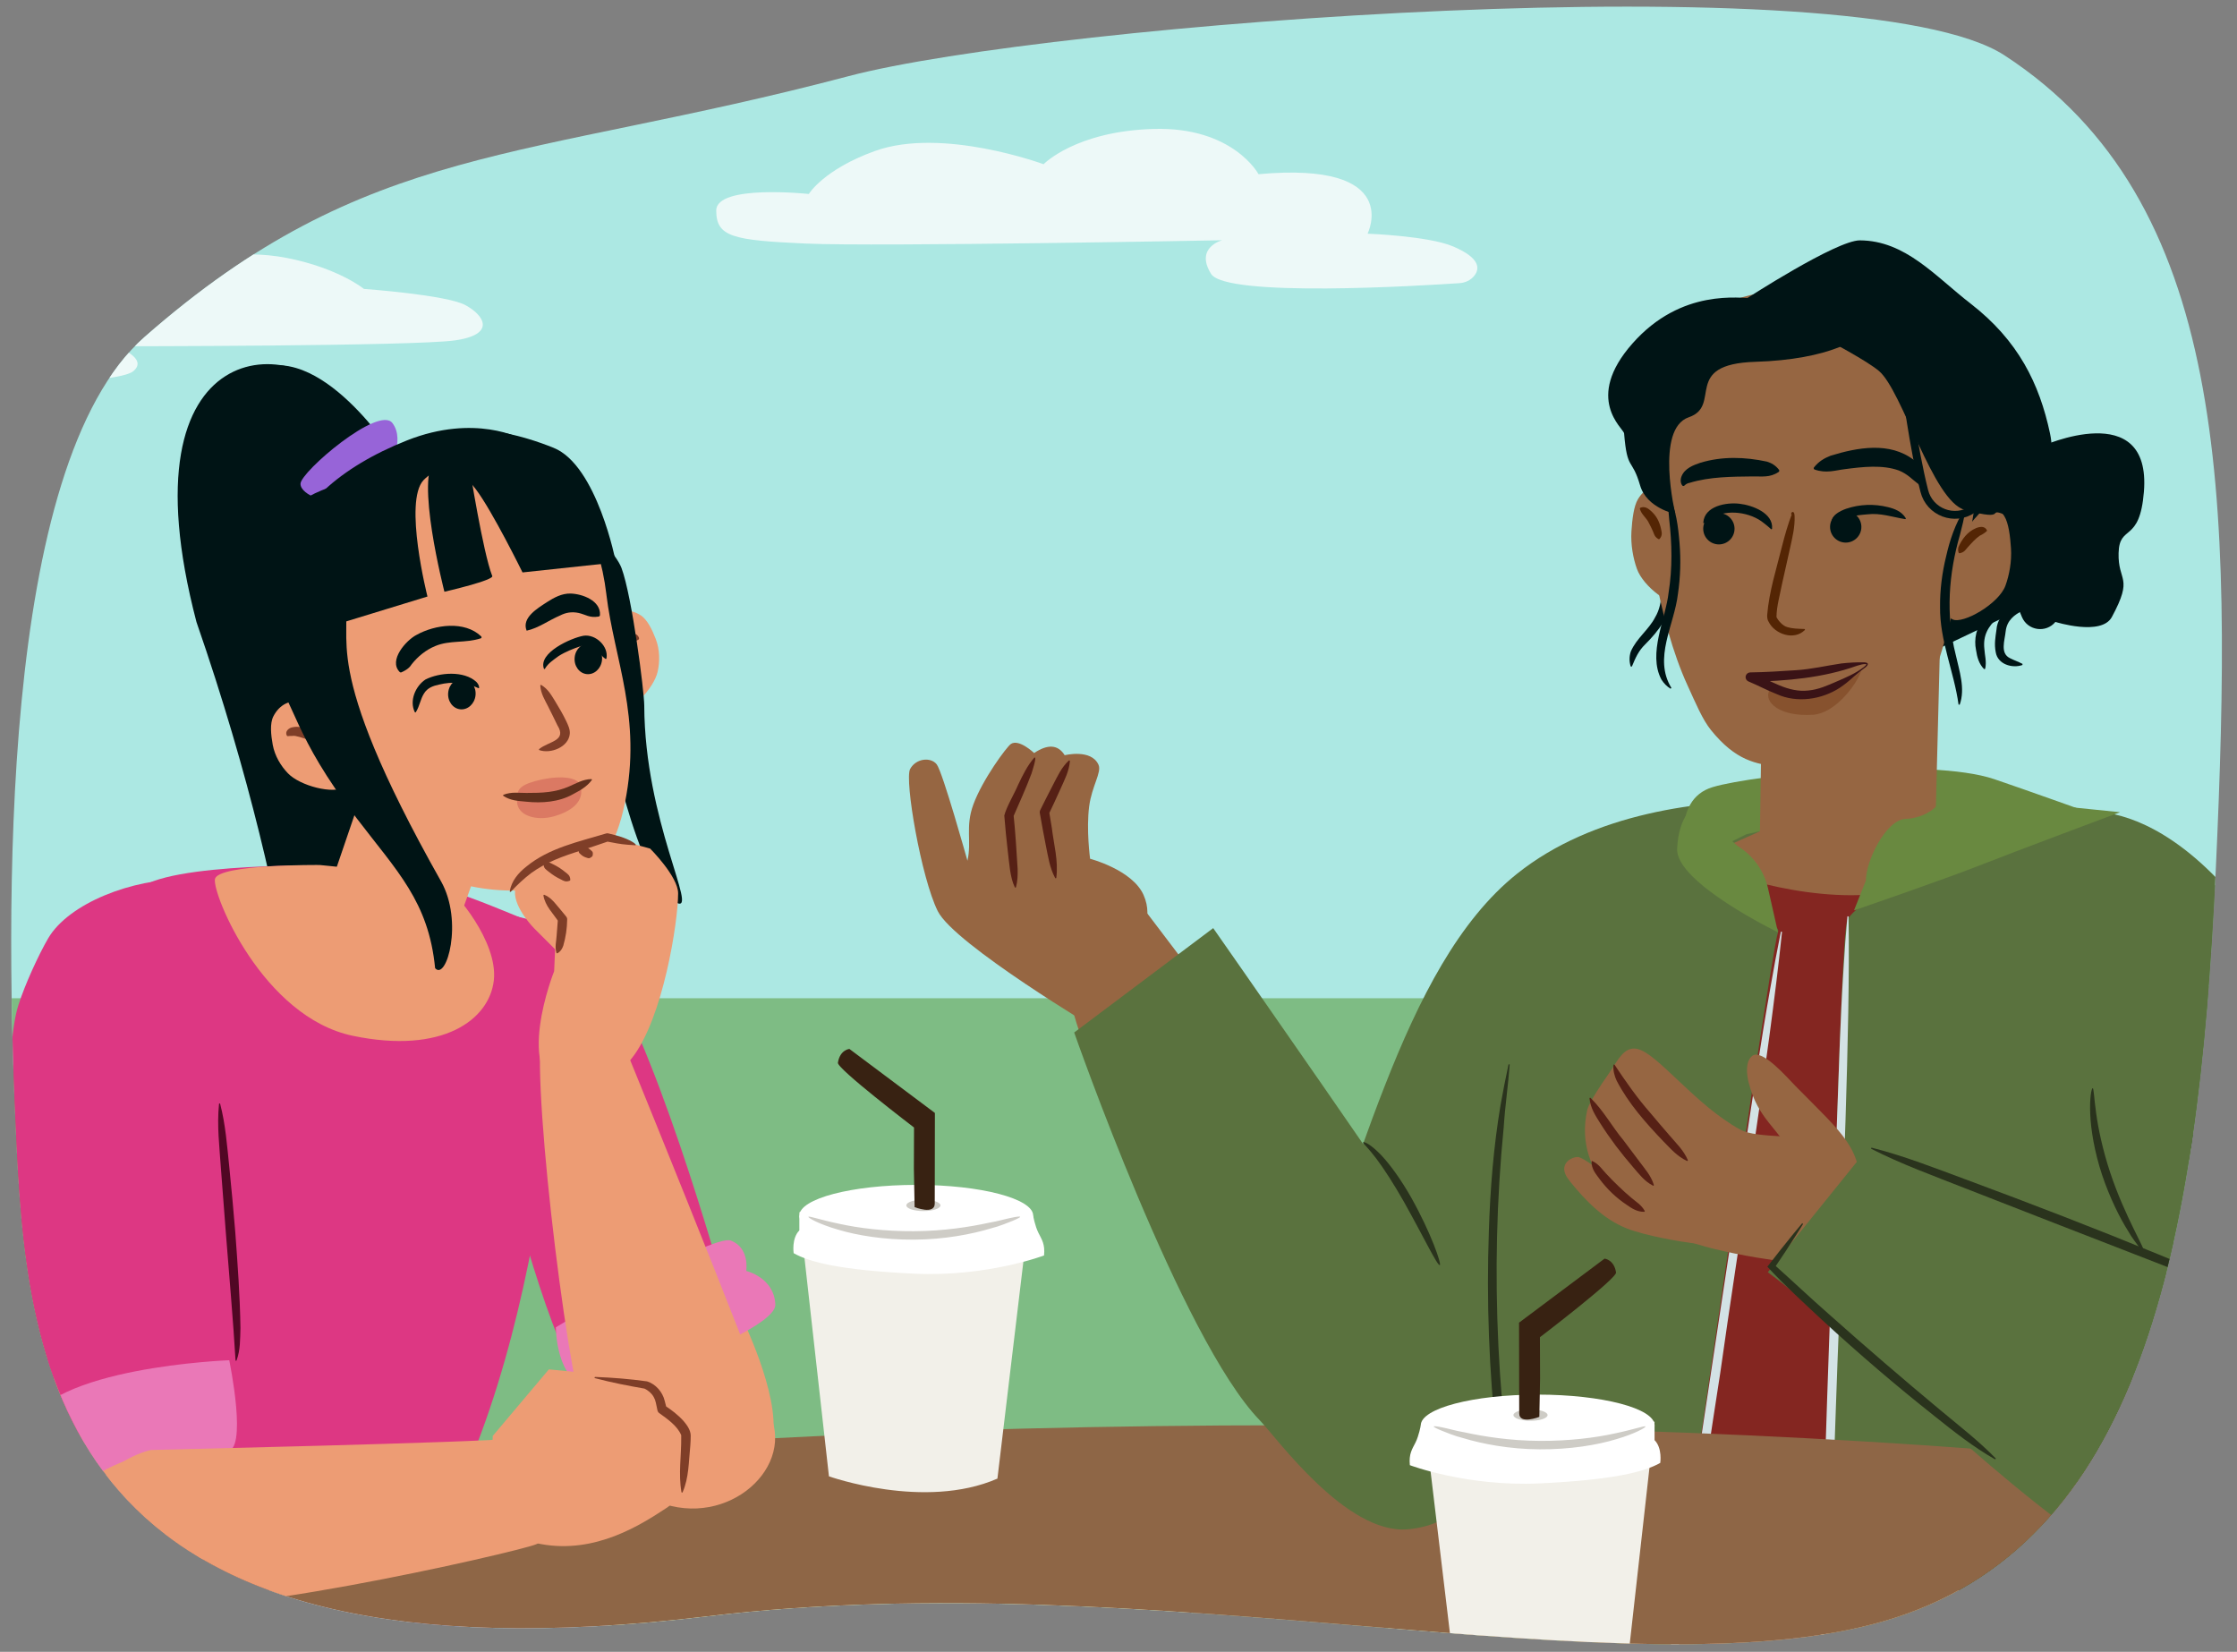 <?xml version="1.0" encoding="UTF-8"?><svg id="art" xmlns="http://www.w3.org/2000/svg" width="570" height="420.84" xmlns:xlink="http://www.w3.org/1999/xlink" viewBox="0 0 570 420.84"><rect x="0" y="0" width="570" height="420.84" fill="#808080" stroke="none"/><defs><style>.cls-1{fill:#dd3783;}.cls-1,.cls-2,.cls-3,.cls-4,.cls-5,.cls-6,.cls-7,.cls-8,.cls-9,.cls-10,.cls-11,.cls-12,.cls-13,.cls-14,.cls-15,.cls-16,.cls-17,.cls-18,.cls-19,.cls-20,.cls-21,.cls-22,.cls-23,.cls-24,.cls-25,.cls-26,.cls-27,.cls-28,.cls-29,.cls-30,.cls-31,.cls-32{stroke-width:0px;}.cls-2{fill:#510724;}.cls-3{fill:#7f3e28;}.cls-4{fill:#9764d8;}.cls-33{clip-path:url(#clippath);}.cls-5,.cls-34{fill:none;}.cls-6{fill:#8e6646;}.cls-7{fill:#562015;}.cls-34{stroke:#001415;stroke-miterlimit:10;stroke-width:2px;}.cls-8{fill:#2a331d;}.cls-9{fill:#382212;}.cls-10{fill:#f9eadc;}.cls-11{fill:#2d2d2d;}.cls-12{fill:#60301d;}.cls-13{fill:#3a1316;}.cls-14{fill:#ea78b7;}.cls-15{fill:#ace8e3;}.cls-16{fill:#87522e;}.cls-17{fill:#edf9f8;}.cls-18{fill:#7ebc84;}.cls-19{fill:#f2f0e9;}.cls-20{fill:#842621;}.cls-21{fill:#ad6e5a;}.cls-22{fill:#542504;}.cls-23{fill:#5a723e;}.cls-24{fill:#d3e2e5;}.cls-25{fill:#966642;}.cls-26{fill:#001415;}.cls-27{fill:#698940;}.cls-28{fill:#5252b2;}.cls-29{fill:#fff;}.cls-30{fill:#ed9c74;}.cls-31{fill:#ceccc6;}.cls-32{fill:#db7963;}</style><clipPath id="clippath"><path class="cls-5" d="M510.77,14.11c56.82,37.02,58.29,111.06,53.81,207.76-4.49,96.7-19.42,172.25-84.46,191.14-65.04,18.89-186.47-14.86-299.86-1.22C17.79,431.34,7.24,352.99,4.25,292.55,1.26,232.11-.31,118.46,36.81,85.88c56.82-49.86,96.44-44.57,179.42-66.48,50.43-13.31,257.58-29.37,294.54-5.29Z"/></clipPath></defs><g class="cls-33"><polygon class="cls-15" points="817.32 699.94 -490.22 698.65 -490.22 -55.7 817.32 -55.7 817.32 699.94"/><rect class="cls-18" x="-484.83" y="254.33" width="1305.16" height="499.19"/><path class="cls-17" d="M320.67,44.36s-6.46-12.08-26.68-11.51c-19.93.55-28.08,8.99-28.08,8.99,0,0-25.84-9.55-42.97-3.37-13.12,4.73-16.85,10.95-16.85,10.95,0,0-23.59-2.53-23.59,4.21s4.21,7.58,22.75,8.42c18.53.84,106.15-.84,106.15-.84,0,0-7.02,1.83-2.81,8.57,3.81,6.1,53.8,3,63.31,2.36,1.45-.1,2.85-.74,3.75-1.88,1.37-1.71,1.7-4.48-5.43-7.49-6.32-2.67-21.76-3.23-21.76-3.23,0,0,9.27-18.53-27.8-15.16Z"/><path class="cls-17" d="M8.48,67.99s6.74-15.73,21.34-13.48,20.22,12.36,20.22,12.36c0,0,10.11-3.74,23.22-1.12s19.47,7.86,19.47,7.86c0,0,20.97,1.5,25.84,4.12s7.86,7.49-2.62,8.99-86.5,1.5-86.5,1.5c0,0,8.61,3,4.49,6.37-4.12,3.37-42.69,4.12-44.93,1.12s8.61-4.87,8.61-5.99-7.86-17.22,10.86-21.72Z"/><path class="cls-25" d="M280.19,262.66s-37.01-22.05-41.24-30.52c-4.23-8.46-8.51-33.47-7.05-36.2,1.46-2.74,5.26-3.14,6.78-1.2,1.52,1.94,7.83,24.55,7.83,24.55,1.13-4.98-.6-8.58,1.5-14.31,2.34-6.39,8.5-14.72,9.58-15.44,2.05-1.37,5.91,2.31,5.91,2.31,3.47-2.31,6.08-2.18,7.79.56,0,0,6.78-1.69,8.62,2.44.85,1.91-1.71,5.44-2.38,10.55-.78,5.94.23,13.39.23,13.39,0,0,10.75,2.81,13.61,9.19,2.85,6.38-1.34,10.94-1.34,10.94l-9.83,23.74Z"/><path class="cls-7" d="M272.62,193.91c-.21,2.59-1.36,4.73-2.34,6.95-.98,2.22-2.02,4.41-3.06,6.6l.1-.73.69,4.19c.51,4.26,1.7,8.34,1.14,12.72-.02.14-.23.18-.29.05-1.42-2.63-1.78-5.44-2.36-8.21-.5-2.4-1.11-5.9-1.55-8.35-.05-.26,0-.51.1-.73,1.08-2.17,2.16-4.34,3.29-6.49,1.13-2.14,2.1-4.37,4-6.14.1-.1.28-.01.26.13h0Z"/><path class="cls-7" d="M258.58,226.05c-1.25-2.52-1.42-6.36-1.78-9.1-.35-3.05-.67-6.11-.9-9.18.59-2.29,2.54-5.49,3.53-7.83,1.16-2.44,2.32-4.85,4.12-6.92.8-.47-.62,3.72-.72,4.07-1.4,3.75-3.08,7.4-4.67,11.07,0,0,.1-.59.1-.59.47,4.42.76,9.33,1.04,13.79.04,1.54,0,3.09-.42,4.67-.03.13-.24.16-.29.03h0Z"/><path class="cls-25" d="M273.91,259.32c7.33,26.27,56.46,101.9,56.46,101.9l35.41-31.71-76.24-100.48s-22.97,4.03-15.64,30.3Z"/><path class="cls-26" d="M431.68,171.78s-2.04.18-4.51-6.08-6.86-24.82-6.86-24.82l25.43,4.5-14.07,26.41Z"/><path class="cls-26" d="M423.16,144.09c3.16,3.69,2.98,10.33.65,14.41-1.25,2.09-2.92,3.99-4.61,5.67-1.74,1.71-2.44,3.38-3.39,5.65,0,0-.29-.01-.29-.01-.4-1.21-.41-2.54.02-3.82,1.44-3.38,4.6-5.57,6.2-8.72,1.11-1.85,1.55-4.01,1.59-6.18.02-2.33-.54-4.48-.44-6.89,0,0,.27-.11.27-.11h0Z"/><path class="cls-26" d="M511.72,152.75c-.02,1.89-1.44,3.35-2.67,4.59-2.53,2.34-3.8,4.56-3.42,8.01.09,1.6.61,3.16.21,5.04l-.28.09c-1.33-1.35-1.79-3.07-2.06-4.89-.56-2.63.04-6.02,2.12-8.03,2.01-1.82,3.47-3.48,5.85-4.96,0,0,.25.15.25.15h0Z"/><path class="cls-23" d="M494.93,208.35s-69.75-16.57-108.38,14.26c-29.74,23.73-40.43,79.7-58.97,121.63-5.32,12.03-8.07,4.16-4.83,16.91,3.42,13.49,31.02,34.64,43.48,16.91,62.8-89.37,74.88-101.45,74.88-101.45l53.83-68.25Z"/><path class="cls-27" d="M512.5,215.82l-5.79,9.12c-5.79,9.12-76.95-5.66-76.95-5.66,0,0-4.27-15.5,6.66-18.75,10.93-3.26,55.31-7.57,71.73-2.02,7.42,2.51,24.04,8.46,24.04,8.46l-19.69,8.86"/><path class="cls-23" d="M445.02,212.53s-25.77,12.44-40.76,22.58c-14.99,10.14-19.02,51.8-19.02,51.8,0,0-2.75,137.05,0,146.53,3.87,13.34,18.65,29.95,30.42,28.95,21.42-1.82,150.25-31.26,152.12-31.21,23,.61,8.83-151.72,21.49-154.26,6.13-1.23-62.27-54.26-64.61-55.64-2.34-1.38-41.69-15.66-44.97-15.66-3.28,0-34.67,6.91-34.67,6.91Z"/><path class="cls-20" d="M527.62,209.9l28.71,253.68-39.05,13.61c-9.75,3.4-20.26,5.67-31.09,6.35-16.15,1.01-32.48.05-48.26-2.88-4.4-.82-41.75-12.14-47.03-12.96l7.33-50.53,50.44-194.03,78.95-13.22Z"/><path class="cls-23" d="M522.58,229.05l76.21,213.23-52.41,18.79c-4.48,3.63-26.83,5.21-32.41,6.17-36.08,6.21-52.69-3.81-51.41-29.42,4.35-87.36,6.07-199.12,8.18-203.51,2.75-5.72,40.01-25.84,40.54-25.66l11.45,23.89"/><path class="cls-26" d="M520.1,113.76s28.14-12.77,26.18,11.53c-1.07,13.28-6.25,8.13-6.45,15.59-.2,7.46,3.9,5.91-1.72,16.32-2.67,4.94-14.38,1.25-14.38,1.25h0c-2.42,2.92-7.08,2.23-8.54-1.27l-.71-1.71-20.65,9.83s-4.3,1.01-6.11-.17c-1.81-1.18-2.61-5.49-2.01-12.17.6-6.67,13.58-4.25,14.19-15.63.6-11.38-3.19-15.35,2.23-22.41,5.42-7.06,17.97-1.17,17.97-1.17Z"/><path class="cls-25" d="M448.81,187.71l-.37,24.09-16.75,7.48s19.28,8.8,40.06,8.8,39.37-11.64,39.37-11.64l-17.96-6.53,1.39-54.43-45.73,32.24Z"/><path class="cls-25" d="M418.66,115.33c0,17.37,3.86,43.01,11.33,59.28,2.09,4.57,3.8,8.7,5.97,11.39,6.35,7.86,11.47,8.62,17.17,9.37,14.06,1.84,28.92-1.3,33.42-8.97,9.08-15.46,18.29-57.5,18.29-74.74,0-30.85-19.77-38.07-44.16-38.07-24.39,0-42.03,10.89-42.03,41.74Z"/><path class="cls-25" d="M428.9,139.2c-.33-5.17-3.05-11.57-5.12-13.62-2.07-2.05-4.59-1.43-6.42,1.6-1.08,1.78-1.46,5.14-1.66,8.18-.21,3.41.43,6.86,1.38,9.53,1.65,4.66,8.8,9.86,11.34,8.6,2.54-1.27.73-7.23.53-13.25"/><path class="cls-25" d="M497.04,143.52c.34-5.17,6.1-11.57,8.22-13.62s3.56-1.43,5.45,1.6c1.11,1.78,1.5,5.14,1.7,8.18.22,3.41-.44,6.86-1.41,9.53-1.7,4.66-10.85,9.86-13.46,8.6-2.61-1.27-.75-7.23-.54-13.25"/><path class="cls-26" d="M485.43,132.26c-3.26-.53-6.27-1.62-9.6-1.22-3.17.26-6.23.63-8.79,2.68-.08.09-.25.06-.29-.06-.49-2.23,1.99-3.44,3.66-4.04,3.46-1.17,7.13-1.29,10.64-.42,1.73.42,3.55,1.12,4.55,2.83.07.12-.05.27-.18.23h0Z"/><path class="cls-26" d="M434.01,133.14c.28-4.22,5.87-5.21,9.22-4.8,3.2.35,8.68,2.35,8.3,6.37-.02.12-.18.17-.26.09-.68-.63-1.3-1.1-1.9-1.58-3.29-2.7-9.34-3.63-13.02-1.28-.65.39-1.32.81-2.09,1.33-.1.07-.25,0-.25-.13h0Z"/><circle class="cls-26" cx="470.3" cy="134.25" r="3.99"/><circle class="cls-26" cx="437.98" cy="134.71" r="3.99"/><path class="cls-22" d="M506.16,135.38c-.75.66-1.04.73-1.77,1.15-.53.36-1.03.83-1.53,1.32-.49.52-1.01,1.05-1.5,1.62-.51.57-.83,1.25-2.03,1.48-.11.02-.22-.04-.26-.14-.19-.57-.15-1.03-.04-1.45.89-2,2.28-3.88,4.4-4.77.93-.41,2.28-.68,2.86.52.05.11-.03.21-.13.27h0Z"/><path class="cls-22" d="M422.57,137.34c-1.07-.62-1.09-1.33-1.41-2.02-.3-.68-.62-1.32-.95-1.94-.66-1.52-1.96-2.21-2.36-3.75-.03-.11.02-.23.12-.27,1.14-.45,1.97.17,2.64.76.69.6,1.28,1.31,1.71,2.09.42.78.72,1.61.9,2.46.16.83.51,1.68-.36,2.64-.08.08-.2.09-.29.03h0Z"/><path class="cls-26" d="M489.18,123.62c-2.12-1.61-3.08-2.82-5.33-3.75-4.2-1.51-9.19-.94-13.7-.35-2.47.29-4.78,1.16-7.77.11-.23-.07-.31-.37-.16-.55,1.2-1.52,2.59-2.33,4.21-2.97,6.79-2.09,15.07-3.67,21.26,1.11,1.89,1.43,3.24,3.98,2.09,6.34-.12.23-.42.24-.59.05h0Z"/><path class="cls-26" d="M453.19,120.26c-2.25,1.48-4.2,1.08-6.56,1.12-5.4.06-10.96.07-16.09,1.63-.39.08-.86.21-1.34.7-.16.16-.42.14-.55-.03-.49-.61-.49-1.59-.18-2.33.8-2.03,3.02-2.85,4.79-3.45,5.58-1.69,11.37-1.49,16.97-.29,1.09.34,2.15.9,3.06,2.07.14.18.1.46-.1.58h0Z"/><path class="cls-26" d="M444.95,76.11s27.82,13.38,33.8,18.39c5.99,5,13.72,33.19,21.87,35.4,12,3.26,4.68-1.11,10.97,1.54,1.95.82-6.2-7.51-4.4-6.92,1.8.59,3.89-2.35,4.49-9.42.6-7.06,13.37,7.96,10.67-4.69-2.69-12.66-8.09-23.66-20.22-33.05-9.06-7.01-16.61-16.06-28.22-16.12-5.99-.03-28.96,14.88-28.96,14.88Z"/><path class="cls-26" d="M471.25,80s-1.1-6.65-11.34-5.77c-10.24.88-9.46,1.77-12.98,1.77s-18.48-2.63-30.96,11.5c-12.48,14.13-2.24,21.7-2.14,22.91.8,9.76,1.97,6.01,4.08,13.27,1.69,5.81,8.97,7.26,8.97,7.26,0,0-5.22-21.68,3.42-24.63,8.64-2.94-1.92-13.54,16.96-14.13,18.88-.59,27.52-5.89,29.44-9.42,1.92-3.53-5.44-2.77-5.44-2.77Z"/><path class="cls-16" d="M450.82,175.92c-1.47,3.06,2.81,6.71,11.08,6.19,5.41-.34,10.26-6.72,11.73-9.77s-.03-.35-1.95.65c-14.33,7.49-19.38-.13-20.85,2.93Z"/><path class="cls-13" d="M475.07,170.21c-2.15,1.58-4.02,3.54-6.27,5.01-4.65,3.03-10.92,3.94-16.02,1.65-2.56-1.01-4.87-2.26-7.25-3.25-.61-.26-.9-.96-.65-1.57.19-.46.65-.74,1.12-.74,3.68-.04,7.91-.31,11.64-.56,3.86-.24,7.66-1.14,11.49-1.71,1.97-.23,3.97-.33,5.98-.29,1.42.11.73.95-.03,1.46h0ZM474.89,169.97c.26-.22.62-.47.69-.75-.73-.14-1.6.17-2.36.38-8.72,3.13-18,3.89-27.23,4.11,0,0,.47-2.31.47-2.31,4.7,1.99,9.14,5.12,14.34,4.52,2.5-.23,4.84-1.26,7.14-2.27,2.38-1.02,4.86-2.07,6.94-3.67h0Z"/><path class="cls-22" d="M456.4,130.86c.06-.14.11-.35.32-.42.08-.04.28.02.32.1.22.31.19.63.23.94.12,2.8-.58,5.54-1.17,8.24l-2.05,9.16c-.52,2.75-1.37,5.59-1.39,8.34.42.86,1.59,2.29,2.82,2.57,1.23.38,2.65.4,4.29.46.13,0,.2.18.1.27-2.68,2.73-7.63,1.1-9.21-2.1-.34-.49-.39-1.2-.37-1.73.48-5.97,2.34-11.7,3.77-17.47.7-2.78,1.56-5.8,2.56-8.35.02.04.16.08.19.05.04-.02.03-.03.03-.03-.05,0-.15.08-.21.14-.11.11-.3-.04-.23-.17h0Z"/><path class="cls-8" d="M590.28,343.7c-4.38-5.32-7.78-11.24-11.41-17.02-3.61-5.79-7.16-11.62-10.71-17.44-3.51-5.85-7.03-11.69-10.49-17.58-3.47-5.88-7.06-11.68-9.81-17.98l.25-.15c8.34,10.88,14.81,22.92,22.12,34.46,3.51,5.85,7.04,11.69,10.5,17.57,3.45,5.89,7.11,11.64,9.81,17.99l-.25.15h0Z"/><path class="cls-23" d="M384.54,226.47s70.8,4.31,68.5,11.06c-2.3,6.75-33.57,224.62-33.57,224.62l-17.86-8.61c-5.62-2.71-25.37,1.36-24.34-4.67l7.27-222.4Z"/><path class="cls-27" d="M431.68,205.62l11.04,9.89c3.96,2.41,6.77,6.32,7.79,10.84l2.53,11.18s-26.12-12.65-25.7-21.3c.42-8.64,4.34-10.62,4.34-10.62Z"/><path class="cls-26" d="M425.15,125.92c1.95,3.91,2.46,8.23,2.81,12.49.35,4.28.22,8.61-.41,12.89-.94,8.05-6.33,16.36-1.67,23.96,0,0-.2.21-.2.21-.95-.56-1.76-1.4-2.36-2.37-3.49-6.63,1.12-15.41,1.86-22.18.98-6.13.86-12.44.14-18.62-.19-2.08-.37-4.17-.44-6.31l.28-.08h0Z"/><path class="cls-26" d="M522.46,152.49c-3.92,2.42-10.77,2.83-11.4,8.34-.23,2.31-1.5,5.64,1.12,6.87.9.48,2.03.84,3.17,1.44l-.03.29c-2.59.91-6.27-.17-6.79-3.23-.42-2.09-.09-3.82.18-5.76.13-2.13,1.41-4.11,3.03-5.26,3.14-2.09,6.87-3.61,10.69-2.98,0,0,.04.29.04.29h0Z"/><path class="cls-8" d="M590.53,343.7c-6.68,15.7-13.34,32.3-19.09,48.31-6.2,16.22-11.22,32.83-18.08,48.8,0,0-.28-.09-.28-.09,4.02-16.93,10.39-33.13,16.09-49.54,4.55-12.21,9.18-24.42,14.62-36.27,1.84-3.95,3.97-7.79,6.48-11.36,0,0,.25.15.25.15h0Z"/><path class="cls-34" d="M490.32,125.08c-2.79-11-4.81-26.98-4.81-26.98l26.08,25.58-8.92,6.08c-4.63,3.16-10.98.75-12.35-4.68Z"/><path class="cls-26" d="M499.05,179.5c-1.16-8.43-4.83-16.26-4.71-24.92-.05-4.25.52-8.69,1.54-12.81.94-4.18,2.32-8.28,4.61-11.92,0,0,.27.11.27.11-.26,2.16-.83,4.17-1.33,6.2-2.91,9.99-3.68,20.49-1.1,30.66.9,4.08,2.49,8.59,1.01,12.72,0,0-.29-.04-.29-.04h0Z"/><path class="cls-24" d="M471.02,233.48c.49,29.9-1.72,73.33-2.43,103.67-1.02,24.69-2.14,66.46-3.61,90.66-.25,4.32-.57,8.63-.93,12.94h-.29c-.08-4.34-.11-8.66-.06-12.98.62-42.78,2.87-99.52,4.38-142.52.5-12.95.83-25.91,1.69-38.85.25-4.31.57-8.63.96-12.94h.29Z"/><path class="cls-24" d="M454.07,237.4c-3.36,32.59-11.15,79.6-15.76,112.54-4.19,26.75-10.68,72.08-15.26,98.26-.8,4.67-1.67,9.33-2.59,13.98l-.29-.04c.48-4.72,1.01-9.42,1.61-14.12,6.12-46.48,15.67-107.97,22.7-154.6,2.16-14.04,4.17-28.11,6.68-42.09.81-4.67,1.68-9.32,2.62-13.97l.29.04h0Z"/><path class="cls-8" d="M398.23,439.86c-2.75-6.45-5.15-13.44-7.01-20.22-9.23-34.48-13.1-70.38-11.85-106.03.34-10.66,1.2-21.45,2.96-31.96.62-3.52,1.32-7.02,2.06-10.5l.29.05c-.39,5.34-1.18,10.6-1.52,15.93-3.67,37.07-1.69,74.68,5.24,111.26,1.36,6.97,2.9,13.89,4.65,20.77,1.63,6.91,3.6,13.72,5.46,20.61l-.28.1h0Z"/><path class="cls-3" d="M113.67,234.47c1.31.3,1.64,1.17,2.18,1.91.53.75,1.02,1.53,1.48,2.32.46.79.87,1.62,1.26,2.45.39.83.91,1.59.57,2.84-.03.11-.14.18-.25.15-1.25-.34-1.65-1.17-2.18-1.92-.52-.76-1.03-1.52-1.49-2.31-.46-.79-.88-1.61-1.27-2.44-.37-.85-.96-1.56-.56-2.85.03-.11.15-.17.25-.15h0Z"/><path class="cls-6" d="M54.58,287.57c-14.14-16.08-53.03-20.9-82.19-11.25-29.17,9.65-51.64,25.35-48.99,71.17,2.65,45.82,11.57,124.71,11.57,124.71l141.92-22.1-4.63-104.65s-3.54-41.8-17.68-57.88Z"/><path class="cls-28" d="M110.38,403.81c35.07,13.57,110.85,13.57,116.51,32.8,5.66,19.23-15.84,80.31-35.07,87.1-19.23,6.79-116.51-58.82-116.51-62.21s35.07-57.69,35.07-57.69Z"/><path class="cls-28" d="M13.17,355.83s-24.65,29.67-36.51,60.24c-11.87,30.58,12.32,68,36.06,73.48,23.73,5.48,91.74,29.21,104.06,4.56,12.32-24.65.46-57.05.46-66.18,0-9.13-.91-44.27-2.74-50.2-1.83-5.93-101.32-21.91-101.32-21.91Z"/><path class="cls-26" d="M78.57,289.41s-1.09-51.85-28.51-130.94c-19.58-74.77,26.41-74.03,38.2-54.56,5.86,9.68-13.72,62.15,24.18,143.78,13.77,29.67-33.86,41.72-33.86,41.72Z"/><path class="cls-1" d="M114.49,384.12c15.97-32.4,21.91-69.83,25.56-93.1,2.73-17.4,12.2-49.83,4.1-52.6-8.09-2.78-29.1-12.95-39.52-13.82-10.42-.88-22.73-4.08-22.73-4.08,0,0-46.2-.74-47.76,7.9-1.55,8.65-20.63,94.38-23.25,129.7,0,0,35.6,41.53,103.6,26.01Z"/><path class="cls-30" d="M81.53,220.38s-26.06-.26-26.76,3.6c-.69,3.86,12.2,35.14,35.14,39.92,22.94,4.78,34.79-4.14,35.92-14.11,1.13-9.97-10.11-22.82-11.68-23.32-1.56-.5-9.41-2.8-13.22-3.7-3.8-.9-19.4-2.38-19.4-2.38Z"/><path class="cls-26" d="M98.98,114.16s-21.36-32.38-38.27-16.93c-16.91,15.45,9.65,48.67,26.15,44.49s12.12-27.56,12.12-27.56Z"/><path class="cls-4" d="M87.3,127.57c-2.88,1.2-10.76-1.27-10.73-4.32.04-3.05,19.9-20.02,23.41-15.48,3.5,4.55-1.2,12.23-1.2,12.23l-11.48,7.57Z"/><path class="cls-30" d="M92.85,200.24l-12.21,35.78s3.5,7.76,16.35,9.87c12.85,2.1,16.14-.77,16.14-.77l11.82-33.13-32.1-11.75Z"/><path class="cls-30" d="M153.28,171c1.13,4.99.25,10.51,3.69,10.66,3.44.15,9.64-6.17,10.61-10.56.56-2.51.57-5.55-.48-8.27-.93-2.42-2.18-5.04-3.93-6.12-2.97-1.83-6.23-1.47-8.32.93s-2.54,8.17-1.76,12.51"/><path class="cls-3" d="M157.13,166.92c-.62-1.05-.13-1.59.15-2.21.82-1.66,2.54-3.55,4.67-3.13.44.07,1.19,1.01.75,1.38-.23.11-.77.38-.94.52-.15.1-.27.1-.44.22-.6.4-1.63,1.64-2.16,2.22-.42.45-.56,1.02-1.75,1.12-.11.02-.22-.04-.27-.13h0Z"/><path class="cls-26" d="M140.56,137.5s9.11,25.38,11.61,36.66c2.5,11.27,10.18,51.28,20.31,55.89,5.51,2.51-8.21-20.88-8.32-50.28-.01-3.63-3.1-27.81-5.79-35.04s-25.19-26.44-32.6-24.36c-7.4,2.08,14.79,17.14,14.79,17.14Z"/><path class="cls-30" d="M154.51,151.48c2.02,16.68,9.1,31.28,4.74,52.99-2.29,11.37-6.71,17.82-15.24,20.54-11.01,3.52-30.64,2.96-44.02-8.94-11.15-9.92-20.34-22.58-25.25-40.11-8.95-31.9,1.97-52.74,27.09-59.78,25.12-7.05,48.7,2.42,52.69,35.31Z"/><path class="cls-26" d="M101.83,171.19c-2.9-2.95,1.65-8.06,4.28-9.42,4.76-2.66,12.28-3.67,16.5.36.13.13.12.35-.01.47-4.07,1.34-7.92.42-11.68,1.99-2.43,1-4.4,2.63-6,4.62-.44.72-1.09,1.39-2.61,2.07-.17.08-.36.04-.48-.09h0Z"/><path class="cls-32" d="M147.9,200.18c1.12,3.98-2.25,6.53-6.76,7.8-4.51,1.27-9.29-.18-9.39-3.71-.08-2.64.06-3.99,4.58-5.26,4.51-1.27,10.79-1.6,11.57,1.17Z"/><path class="cls-12" d="M128.3,202.48c2.05-.8,3.94-.44,5.86-.46,1.91,0,3.81-.02,5.63-.25,1.82-.23,3.54-.67,5.27-1.43,1.72-.73,3.41-1.79,5.59-1.85.14,0,.23.16.14.27-1.3,1.72-2.98,2.62-4.78,3.58-3.56,2.02-7.98,2.33-11.95,1.91-1.98-.19-3.96-.25-5.79-1.47-.11-.07-.09-.26.03-.3h0Z"/><path class="cls-26" d="M105.69,181.42c-1.42-2.86.14-6.59,2.72-8.3,3.59-1.82,9.81-2.29,12.96.6.35.38.71.86.72,1.47,0,.15-.18.19-.28.09-3.06-1.47-6.62-1.68-9.92-.87-1.53.32-2.96.83-3.83,2.24-.96,1.48-1.09,3.16-2.09,4.77-.06.11-.23.11-.28,0h0Z"/><path class="cls-26" d="M154.23,167.84c-1.41-1.02-2.03-2.49-3.43-3.23-.97-.48-1.82-.35-2.84.02-1.95.65-3.93,1.44-5.64,2.53-1.27.95-2.66,1.81-3.46,3.21-.05.1-.2.12-.26.02-1.53-4.08,6.93-7.86,10.09-8.42,3.12-.45,6.43,2.72,5.84,5.78-.02.13-.19.18-.28.09h0Z"/><ellipse class="cls-26" cx="149.92" cy="167.84" rx="3.94" ry="3.5" transform="translate(-33.07 298.84) rotate(-83.83)"/><ellipse class="cls-26" cx="117.69" cy="176.8" rx="3.94" ry="3.5" transform="translate(-70.74 274.8) rotate(-83.83)"/><path class="cls-26" d="M152.46,157.1c-2.28.36-3.21-.53-5.03-.94-1.77-.36-3.24-.11-4.74.66-2.9,1.23-5.42,3.18-8.5,3.86-1.36-3.32,2.88-5.75,5.14-7.25,1.83-1.17,3.83-2.28,6.09-2.21,3,.09,7.69,1.82,7.46,5.48-.01.23-.21.39-.43.4h0Z"/><path class="cls-3" d="M137.41,190.82c2.37-1.95,7.14-2.03,4.63-6.01-.77-1.62-1.59-3.25-2.41-4.89-.82-1.64-1.82-3.17-1.96-5.24-.01-.13.15-.23.26-.16,1.79,1.08,2.65,2.74,3.63,4.32.98,1.59,1.91,3.2,2.73,4.91.45,1,.98,1.99.9,3.19-.3,3.42-4.89,5.17-7.75,4.18-.13-.04-.15-.23-.03-.3h0Z"/><path class="cls-30" d="M85.2,188.71c-1.59-4.1-4.96-8.77-7.98-9.73s-5.98.42-7.56,3.52c-.93,1.82-.63,4.69-.17,7.24.52,2.86,2.1,5.44,3.88,7.28,3.1,3.23,11.65,5.4,14.5,3.49,2.85-1.91-.76-6.14-2.38-10.98"/><path class="cls-3" d="M79.96,188.29c-1.06.53-1.48.11-2.07-.05l-1.64-.5c-.73-.19-1.23-.34-1.85-.24-.19-.02-.8.02-1.03.05-.11.02-.23-.02-.28-.12-.58-1.05.47-1.97,1.41-2.13,1.64-.39,3.06.14,4.36.94.56.39,1.26.59,1.28,1.81,0,.11-.07.21-.17.25h0Z"/><path class="cls-26" d="M119.64,119.03s3.41,21.66,5.76,27.65c.96,1.06-12.16,4.08-12.16,4.08,0,0-7.69-29.78-2.21-33.97,5.48-4.2,8.61,2.24,8.61,2.24Z"/><path class="cls-26" d="M115.32,120.24s1.68-1.14,5.87,4.34c4.2,5.48,11.95,21.26,11.95,21.26l23.8-2.55s-4.76-24.73-15.89-29.2c-18.51-7.44-28.51-3.72-28.51-3.72l2.77,9.87Z"/><path class="cls-26" d="M83.19,159.86l25.73-7.88s-6.13-24.22-1-29.65,24.86-10.54,24.86-10.54c0,0-11.67-6.46-29.04.4-17.37,6.87-28.41,17.28-30.14,27.74-1.72,10.46,9.58,19.93,9.58,19.93Z"/><path class="cls-26" d="M86.49,126.69s-2.2,17.7,1.01,26.77c3.21,9.08-7.19,14.26,24.88,71.08,5.74,10.18,1.4,25.47-1.51,22.13-1.65-17-9.76-24.75-20-38.21-16.49-21.7-15.13-28.49-22.71-38.65-11.65-15.61,1.44-39.13,12.02-44.09,10.58-4.96,6.32.96,6.32.96Z"/><path class="cls-1" d="M123.3,231.83c8.51,1.85,20.48,2.74,28.91,12.84,13.5,16.17,31.95,82.08,31.95,82.08,0,0-29.61,25.91-36.08,23.52-6.47-2.38-19.48-53.15-19.48-53.15l-1.51-51.92-3.78-13.38Z"/><path class="cls-30" d="M188.74,335.12s10.06,20.12,8.14,31.14c-1.92,11.02-8.77,11.88-12.6,15.23-2.13,1.86-12.57,3.52-16.96,1.32-3.94-1.98-6.57-5.85-6.96-10.23l-1.33-14.94s-9.58-10.06-8.14-13.89c1.44-3.83,37.85-8.62,37.85-8.62Z"/><path class="cls-14" d="M141.62,338.17s39.81-23.99,44.65-22.09c4.84,1.91,3.87,7.73,3.87,7.73,0,0,7.1,1.62,7.42,8.53.31,6.92-41.9,21.58-47.32,20.94-8.59-1.01-8.61-15.11-8.61-15.11Z"/><path class="cls-3" d="M156.26,218.34c1.01-.25,1.05.11,1.31.33.24.23.45.49.62.76.17.28.3.58.4.9.1.32.34.56-.27,1.32-.07.08-.15.13-.25.16-.95.21-1.06-.1-1.3-.34-.24-.24-.46-.48-.63-.76-.17-.28-.31-.58-.41-.89-.09-.33-.39-.52.28-1.32.07-.08.15-.13.25-.16,0,0-.09.02,0,0Z"/><path class="cls-3" d="M158.93,220.59c-.97.42-1.14.04-1.49-.17-.33-.22-.64-.46-.92-.74-.28-.28-.51-.59-.73-.92-.22-.33-.54-.56-.17-1.48.04-.1.12-.17.21-.21.92-.37,1.15-.05,1.48.17.33.22.65.46.92.73.28.28.52.58.74.92.2.35.59.51.17,1.49-.04.1-.12.17-.21.21,0,0,.09-.04,0,0Z"/><rect class="cls-11" x="303.92" y="378.92" width="49.77" height="421.92"/><path class="cls-10" d="M666.75,427.41c0,23.22-158.61,46.98-385.7,48.63-186.63,1.35-290.18-25.41-290.18-48.63v-22.25h673.18l2.7,22.25"/><path class="cls-6" d="M666.75,405.16c0,23.22-158.61,46.98-385.7,48.63-186.63,1.35-290.18-25.41-290.18-48.63s151.3-42.04,337.94-42.04,337.94,18.82,337.94,42.04Z"/><path class="cls-21" d="M666.9,405.16c-1.88,20.65-102.68,32.78-122.57,35.29-100.82,11.61-202.47,15.19-303.91,14.31-43.49-.75-87-2.99-130.2-8.25-28.76-3.68-57.6-8.25-85.22-17.33-6.88-2.33-13.7-4.93-20.09-8.45-4.72-2.67-9.56-5.7-12.57-10.35-.96-1.56-1.61-3.36-1.61-5.22h.29c.78,11.89,24.63,19.48,34.38,22.79,13.79,4.34,27.94,7.45,42.15,10.11,57.01,10.21,115.07,13.45,172.91,14.43,115.72.34,232.05-2.89,346.64-20.02,21.34-3.62,42.89-7.28,63.27-14.75,6.06-2.5,15.56-6.18,16.23-12.58,0,0,.29,0,.29,0h0Z"/><path class="cls-30" d="M156.12,259.17s36.32,88.81,40.73,102.85c4.5,14.35-14.74,29-32.43,19.05-6.62-3.73-10.35-6.21-15.31-19.04-4.97-12.83-14.67-94.73-10.54-100.52,4.14-5.79,11.76-.27,17.55-2.34Z"/><path class="cls-30" d="M144.41,278.43c-3.21-5.34,5.73,4.91,16.6-8.85,7.96-10.07,11.78-34.81,11.78-41.98,0-4.28-7.13-11.4-7.13-11.4,0,0-8.19-2.38-12.35-2.85-2.64-.3-5.12,2.56-7.6,3.8-6.41,3.21-14.19,4.53-14.49,9.98-.24,4.28,4.99,9.5,4.99,9.5l5.23,5.23-.24,5.58s-10.69,26.72,3.21,31"/><path class="cls-3" d="M138.67,219.87c1.09-.47,1.56.01,2.17.28.6.29,1.18.61,1.73.96.55.36,1.08.76,1.59,1.18.51.42,1.1.72,1.16,1.85,0,.11-.06.21-.16.25-1.05.41-1.57,0-2.16-.29-.6-.29-1.18-.6-1.74-.96-.55-.36-1.08-.75-1.6-1.17-.5-.44-1.14-.67-1.16-1.86,0-.11.06-.21.16-.25,0,0-.09.04,0,0Z"/><path class="cls-3" d="M147.69,216.07c.77-.7.97-.41,1.3-.34.32.09.62.21.89.37.28.16.53.37.76.59.24.23.55.33.37,1.28-.02.1-.07.19-.15.25-.73.64-.97.42-1.29.33-.32-.09-.62-.2-.9-.36-.28-.16-.53-.35-.77-.58-.23-.25-.58-.27-.37-1.29.02-.1.07-.19.15-.25,0,0-.07.07,0,0Z"/><path class="cls-3" d="M138.71,227.98c1.33.55,2.22,1.49,3.08,2.55.83,1,1.68,1.98,2.49,3,.18.23.26.49.24.76-.03,2.26-.36,4.47-.99,6.65-.25.71-.65,1.46-1.48,1.92-.11.06-.24,0-.27-.13-.45-1.6-.03-2.78.05-4.31l.33-4.23.24.76c-1.42-2.21-3.49-4.1-3.93-6.8-.02-.12.12-.23.23-.18h0Z"/><path class="cls-3" d="M129.91,227.06c.38-2.59,2.21-4.7,4.16-6.24,5.83-4.8,13.32-6.34,20.36-8.47.17-.06.37-.07.53-.03,2.13.51,4.28,1.05,6.18,2.17.28.18.55.32.83.65.08.09,0,.23-.11.22-.56-.07-1.25-.08-1.89-.14-1.84-.13-3.65-.5-5.45-.85,0,0,.53-.03.53-.03-2.3.78-4.6,1.58-6.91,2.32-4.56,1.41-8.97,2.99-12.81,5.79-1.86,1.41-3.46,2.93-5.17,4.73-.09.11-.29.02-.27-.12h0Z"/><path class="cls-30" d="M30.25,240.59c-4.96.87-20.34,13.45-20.62,37.55-.28,24.1,4.62,99.99,11.92,119.26,4.64,12.25,25.51,7.32,29.91.35,4.4-6.97.32-75.95-5.15-106-5.47-30.05-11.1-52.02-16.06-51.15Z"/><path class="cls-1" d="M47.1,224.03c-13.27-.22-29.59,6.09-34.83,15.04-2.43,4.16-5.92,11.76-7.58,17-6.85,21.55,4.93,109.71,4.93,109.71,0,0,38.62-.83,44.09-5.83,5.47-5,5.38-67.55,5.38-67.55l-6.67-24.1-5.33-44.28Z"/><path class="cls-14" d="M58.41,346.55s-46.43,1.72-51.75,17.45c-1.79,5.29,2.59,8.91,2.59,8.91,0,0-4.42,6.46.38,12.13,4.8,5.68,10.46-19.42,47.92-15.28,5.83.64.86-23.22.86-23.22Z"/><path class="cls-30" d="M38.44,369.42s85.18-1.95,91.64-2.91c6.46-.96,14.83,4.14,14.77,12.36-.06,8.23-3.54,12.58-8.23,14.57-4.7,1.99-87.75,20.99-102.92,15.01-15.17-5.99-13.74-19.19-13.31-20.96,3.64-15.14,18.06-18.07,18.06-18.07Z"/><path class="cls-30" d="M125.55,365.85l14.31-16.97,9.94.97,14.31,1.94s2.67,10.91,3.15,11.88,6.55,10.67,6.55,10.67c0,0,2.18,5.82-4.12,9.94s-17.9,11.68-31.86,9.11c-13.97-2.57-12.27-27.54-12.27-27.54Z"/><path class="cls-3" d="M151.66,350.81c4.44.16,8.85.52,13.22,1.13,2.2.69,3.95,2.7,4.48,4.94,0,0,.5,1.91.5,1.91l-.52-.73c1.76,1.15,3.37,2.36,4.83,3.97.76.9,1.78,2.21,1.83,3.67,0,.87-.04,1.83-.11,2.69-.42,3.98-.32,8.06-1.96,11.8-.06.13-.27.11-.29-.04-.82-4.68,0-9.35-.06-14.04.01-.07-.02-.4,0-.45-.92-2.31-3.48-4.12-5.53-5.59-.27-.17-.46-.44-.52-.73l-.41-1.93c-.11-.56-.29-1.04-.56-1.51-.53-.94-1.39-1.67-2.38-2.14l.2.05c-4.28-.74-8.55-1.57-12.78-2.69-.16-.03-.14-.31.04-.3h0Z"/><path class="cls-2" d="M56.1,281.24c1.39,5.33,1.77,10.79,2.34,16.22.56,5.43,1.04,10.87,1.5,16.32.6,8.18,1.21,16.36,1.33,24.57-.09,2.78,0,5.58-.99,8.25-.03.07-.12.11-.19.08-.08-.04-.1-.11-.08-.18-.52-9.18-1.75-23.21-2.47-32.52,0,0-1.25-16.32-1.25-16.32-.36-5.45-1.05-10.86-.48-16.41.01-.16.28-.17.29,0h0Z"/><path class="cls-23" d="M473.17,230.48s61.04-33.25,79.71-16.3c78.98,71.71,50.72,164.85,50.72,164.85,0,0-49.42,41.05-48.91,18.12.55-24.97,37.07-51.56,35.72-53.51-17.8-25.64-41.94-61.89-41.94-61.89l-75.3-51.26Z"/><path class="cls-23" d="M532.04,206.93s40.76-6.34,73.86,94.37c16.06,48.87,10.82,87.5-34.91,103.09-45.73,15.59-53.43-76.07-53.43-76.07v-57.19s14.48-64.2,14.48-64.2Z"/><path class="cls-23" d="M273.7,263.06l35.43-26.6s52.93,75.68,63.69,92.7c7.84,12.4,15.48,58-14.19,60.47-15.64,1.3-33.34-23.35-37.62-27.76-19.97-20.54-47.3-98.82-47.3-98.82Z"/><path class="cls-27" d="M499.2,202.76l41,4.17s-26.93,10.06-35.89,13.6c-8.97,3.54-31.9,11.42-31.9,11.42l3.02-7.58c0-5.01,5.1-15.51,10.1-15.73,5.06-.22,9.56-3.25,10.57-8.12"/><path class="cls-8" d="M546.27,318.94c-.13.08-.57-.38-1.26-1.27-.35-.45-.75-1.01-1.22-1.67-.23-.33-.48-.68-.74-1.06-.24-.39-.49-.8-.75-1.23-2.17-3.42-4.68-8.47-6.67-14.35-1.95-5.9-2.87-11.5-3.03-15.57-.18-4.07.33-6.59.63-6.55.29.03.33,2.49.89,6.42.53,3.92,1.66,9.29,3.55,15.02,3.82,11.49,9.21,19.88,8.59,20.26Z"/><path class="cls-25" d="M457.5,318.84c.47.02.95.05,1.42.05.66-.39,3.87-1.77,3.91-1.54,1.17-.84,2.37-1.74,3.56-2.17.03-.02.04-.03.06-.05.59-.57,1.19-1.13,1.75-1.74,1.71-1.81,3.17-3.81,4.73-5.76.23-.28.39-.48.54-.64.1-.23.22-.49.4-.85.13-.27.27-.54.4-.81-.1-.18-.31-.34-.3-.54.62-12.29-4.16-15.59-16.44-28.07-2.2-2.24-8.62-9.71-11.09-7.68-1.75,1.45-1.4,4.71-.85,6.82,2.43,9.43,7.15,11.03,11.94,19.62-.46.43-2.92,5.23-3.21,5.84-1.54,3.24-1.55,6.9-1.43,10.43.06,1.86.21,3.76.39,5.66,1.92.54,5.97,1.39,4.22,1.42Z"/><path class="cls-25" d="M462.81,322.22c2.44-.54,3.88-5.27,4.09-10.77.22-5.51.91-17.8-3.4-20.23-4.3-2.42-15.7-1.05-20.05-3.41-11.48-6.25-21.09-19.48-26.29-20.58-3.45-.73-5.02,3.15-7.5,6.69-1.24,1.77-4.8,6.92-5.25,8.99-3.54,16.37,10.39,26.84,23.77,32.56,9.63,4.12,30.18,6.68,34.62,6.75Z"/><path class="cls-7" d="M421.19,302.07c-2.23-1.13-3.57-3-5.09-4.73-1.51-1.74-2.94-3.54-4.35-5.37-1.37-1.85-2.71-3.74-3.94-5.7-1.22-1.95-2.56-3.93-2.79-6.42-.02-.14.16-.23.26-.13,3.36,3.28,5.42,7.25,8.39,10.8,0,0,4.11,5.47,4.11,5.47,1.35,1.85,2.92,3.51,3.63,5.9.04.13-.11.26-.23.19h0Z"/><path class="cls-7" d="M429.84,295.77c-2.48-1.15-4.18-3.14-6-4.98-4.49-4.7-8.9-9.65-11.91-15.47-.56-1.2-.93-2.6-.81-3.97.01-.15.22-.19.29-.06,2.78,4.18,5.73,8.42,9.05,12.19,1.62,1.97,3.32,3.89,4.98,5.84,1.66,1.97,3.54,3.69,4.63,6.25.06.13-.1.27-.23.19h0Z"/><path class="cls-25" d="M414.56,312.99c-5.85-2.29-10.44-6.95-14.39-11.84-.88-1.09-1.79-2.38-1.57-3.77.24-1.49,1.79-2.49,3.29-2.61,1.51-.12,7.02,4.6,8.41,5.19,5.31,2.25,6.34.85,11.31,3.77,4.06,2.38,11.22,5.19,14.16,8.88,4.07,5.1-.51,4.54-2.82,4.31-4.78-.48-13.88-2.15-18.41-3.93Z"/><path class="cls-7" d="M405.78,295.83c1.63.77,2.39,2.04,3.44,3.15,1.02,1.11,2.08,2.19,3.17,3.22,1.08,1.04,2.19,2.07,3.35,3.02,1.15.99,2.44,1.69,3.33,3.26.07.11-.01.26-.14.26-1.8.02-3.17-.89-4.47-1.8-1.33-.89-2.59-1.89-3.74-3-1.16-1.1-2.21-2.31-3.17-3.59-.93-1.28-2.03-2.5-2.02-4.38,0-.13.14-.21.25-.15h0Z"/><path class="cls-23" d="M473.08,296.07c1.64-3.75,3.17-4.93,4.03-4.45,6.21,3.42,48.46,21.35,68.74,30.1,18.67,8.05,74.78,24.93,63.41,58.21-28.39,83.09-113.95-22.72-158.82-55.8l22.64-28.06Z"/><path class="cls-8" d="M476.85,292.38c8.46,2.13,16.5,5.35,24.64,8.34,16.25,6.03,32.42,12.26,48.46,18.85,4.01,1.65,8.02,3.3,11.99,5.05,3.94,1.83,7.91,3.62,11.54,6.12l-.16.25c-13.72-5.31-34.47-13.44-48.39-18.81,0,0-24.21-9.44-24.21-9.44-8.06-3.19-16.21-6.11-23.97-10.08l.1-.27h0Z"/><path class="cls-8" d="M508.39,371.83c-5.51-3.13-10.45-7.03-15.35-10.95-9.86-7.79-19.41-15.98-28.66-24.49-4.77-4.47-9.61-8.85-14.05-13.66,2.13-2.77,4.49-5.76,6.71-8.47.71-.88,1.43-1.75,2.16-2.6l.24.17c-.58.97-1.19,1.92-1.8,2.87-1.75,2.78-3.75,5.77-5.58,8.47,0,0-.09-1.07-.09-1.07,4.66,4.17,9.22,8.48,13.92,12.61,9.35,8.33,18.85,16.51,28.48,24.52,4.81,4.02,9.77,7.83,14.19,12.37l-.18.23h0Z"/><path class="cls-8" d="M366.87,322.31c-.6.26-4.17-7.27-9.16-16.15-2.51-4.43-5-8.29-6.99-10.94-1-1.31-1.86-2.33-2.48-3.01-.61-.69-.98-1.04-.92-1.17.06-.14.63,0,1.46.53.83.53,1.91,1.43,3.1,2.67,2.37,2.5,5.14,6.35,7.7,10.86,5.08,9.05,7.78,17.01,7.29,17.22Z"/><path class="cls-19" d="M211.22,376.13s24.36,8.7,42.93.58l8.12-67.87s-26.68-13.92-58.59,0l7.54,67.29Z"/><ellipse class="cls-29" cx="233.47" cy="309.71" rx="29.79" ry="7.83"/><path class="cls-29" d="M263.25,309.71s.46,2.61,1.33,4.35,1.74,2.9,1.45,5.8c0,0-14.5,5.51-33.06,4.64s-26.68-2.9-30.74-5.22c0,0-.58-3.77,1.45-5.8v-3.77s59.57,0,59.57,0Z"/><path class="cls-31" d="M259.95,310c.05.14-.64.5-1.94,1.04-1.31.5-3.18,1.34-5.62,1.95-4.81,1.45-11.72,2.8-19.44,2.84-7.71.06-14.66-1.1-19.49-2.57-4.85-1.41-7.6-2.99-7.47-3.25.12-.27,3.01.78,7.84,1.78,4.81,1.06,11.59,1.95,19.09,1.89,7.51-.03,14.27-1.11,19.09-2.16,2.44-.41,4.36-1.02,5.73-1.27,1.36-.29,2.15-.38,2.19-.24Z"/><ellipse class="cls-31" cx="235.29" cy="307.1" rx="4.35" ry="1.45"/><path class="cls-9" d="M238.22,283.55l-21.79-16.31s-2.4.21-2.92,3.49c-.53,1.34,19.39,16.53,19.39,16.53l-.04,10.5.19,9.79s5.13,2.04,5.13-.9c0-4.21.04-23.09.04-23.09Z"/><path class="cls-19" d="M414.06,429.56s-24.36,8.7-42.93.58l-8.12-67.87s26.68-13.92,58.59,0l-7.54,67.29Z"/><ellipse class="cls-29" cx="391.81" cy="363.14" rx="29.79" ry="7.83"/><path class="cls-29" d="M362.02,363.14s-.46,2.61-1.33,4.35-1.74,2.9-1.45,5.8c0,0,14.5,5.51,33.06,4.64,18.56-.87,26.68-2.9,30.74-5.22,0,0,.58-3.77-1.45-5.8v-3.77s-59.57,0-59.57,0Z"/><path class="cls-31" d="M365.33,363.43c.05-.14.83-.05,2.19.24,1.37.25,3.29.86,5.73,1.27,4.82,1.05,11.58,2.13,19.09,2.16,7.51.05,14.28-.83,19.09-1.89,4.83-1,7.72-2.05,7.84-1.78.13.26-2.62,1.84-7.47,3.25-4.82,1.47-11.77,2.63-19.49,2.57-7.72-.03-14.63-1.39-19.44-2.84-2.44-.61-4.31-1.45-5.62-1.95-1.3-.54-1.99-.9-1.94-1.04Z"/><ellipse class="cls-31" cx="389.98" cy="360.53" rx="4.35" ry="1.45"/><path class="cls-9" d="M387.06,336.98l21.79-16.31s2.4.21,2.92,3.49c.53,1.34-19.39,16.53-19.39,16.53l.04,10.5-.19,9.79s-5.13,2.04-5.13-.9c0-4.21-.04-23.09-.04-23.09Z"/></g></svg>